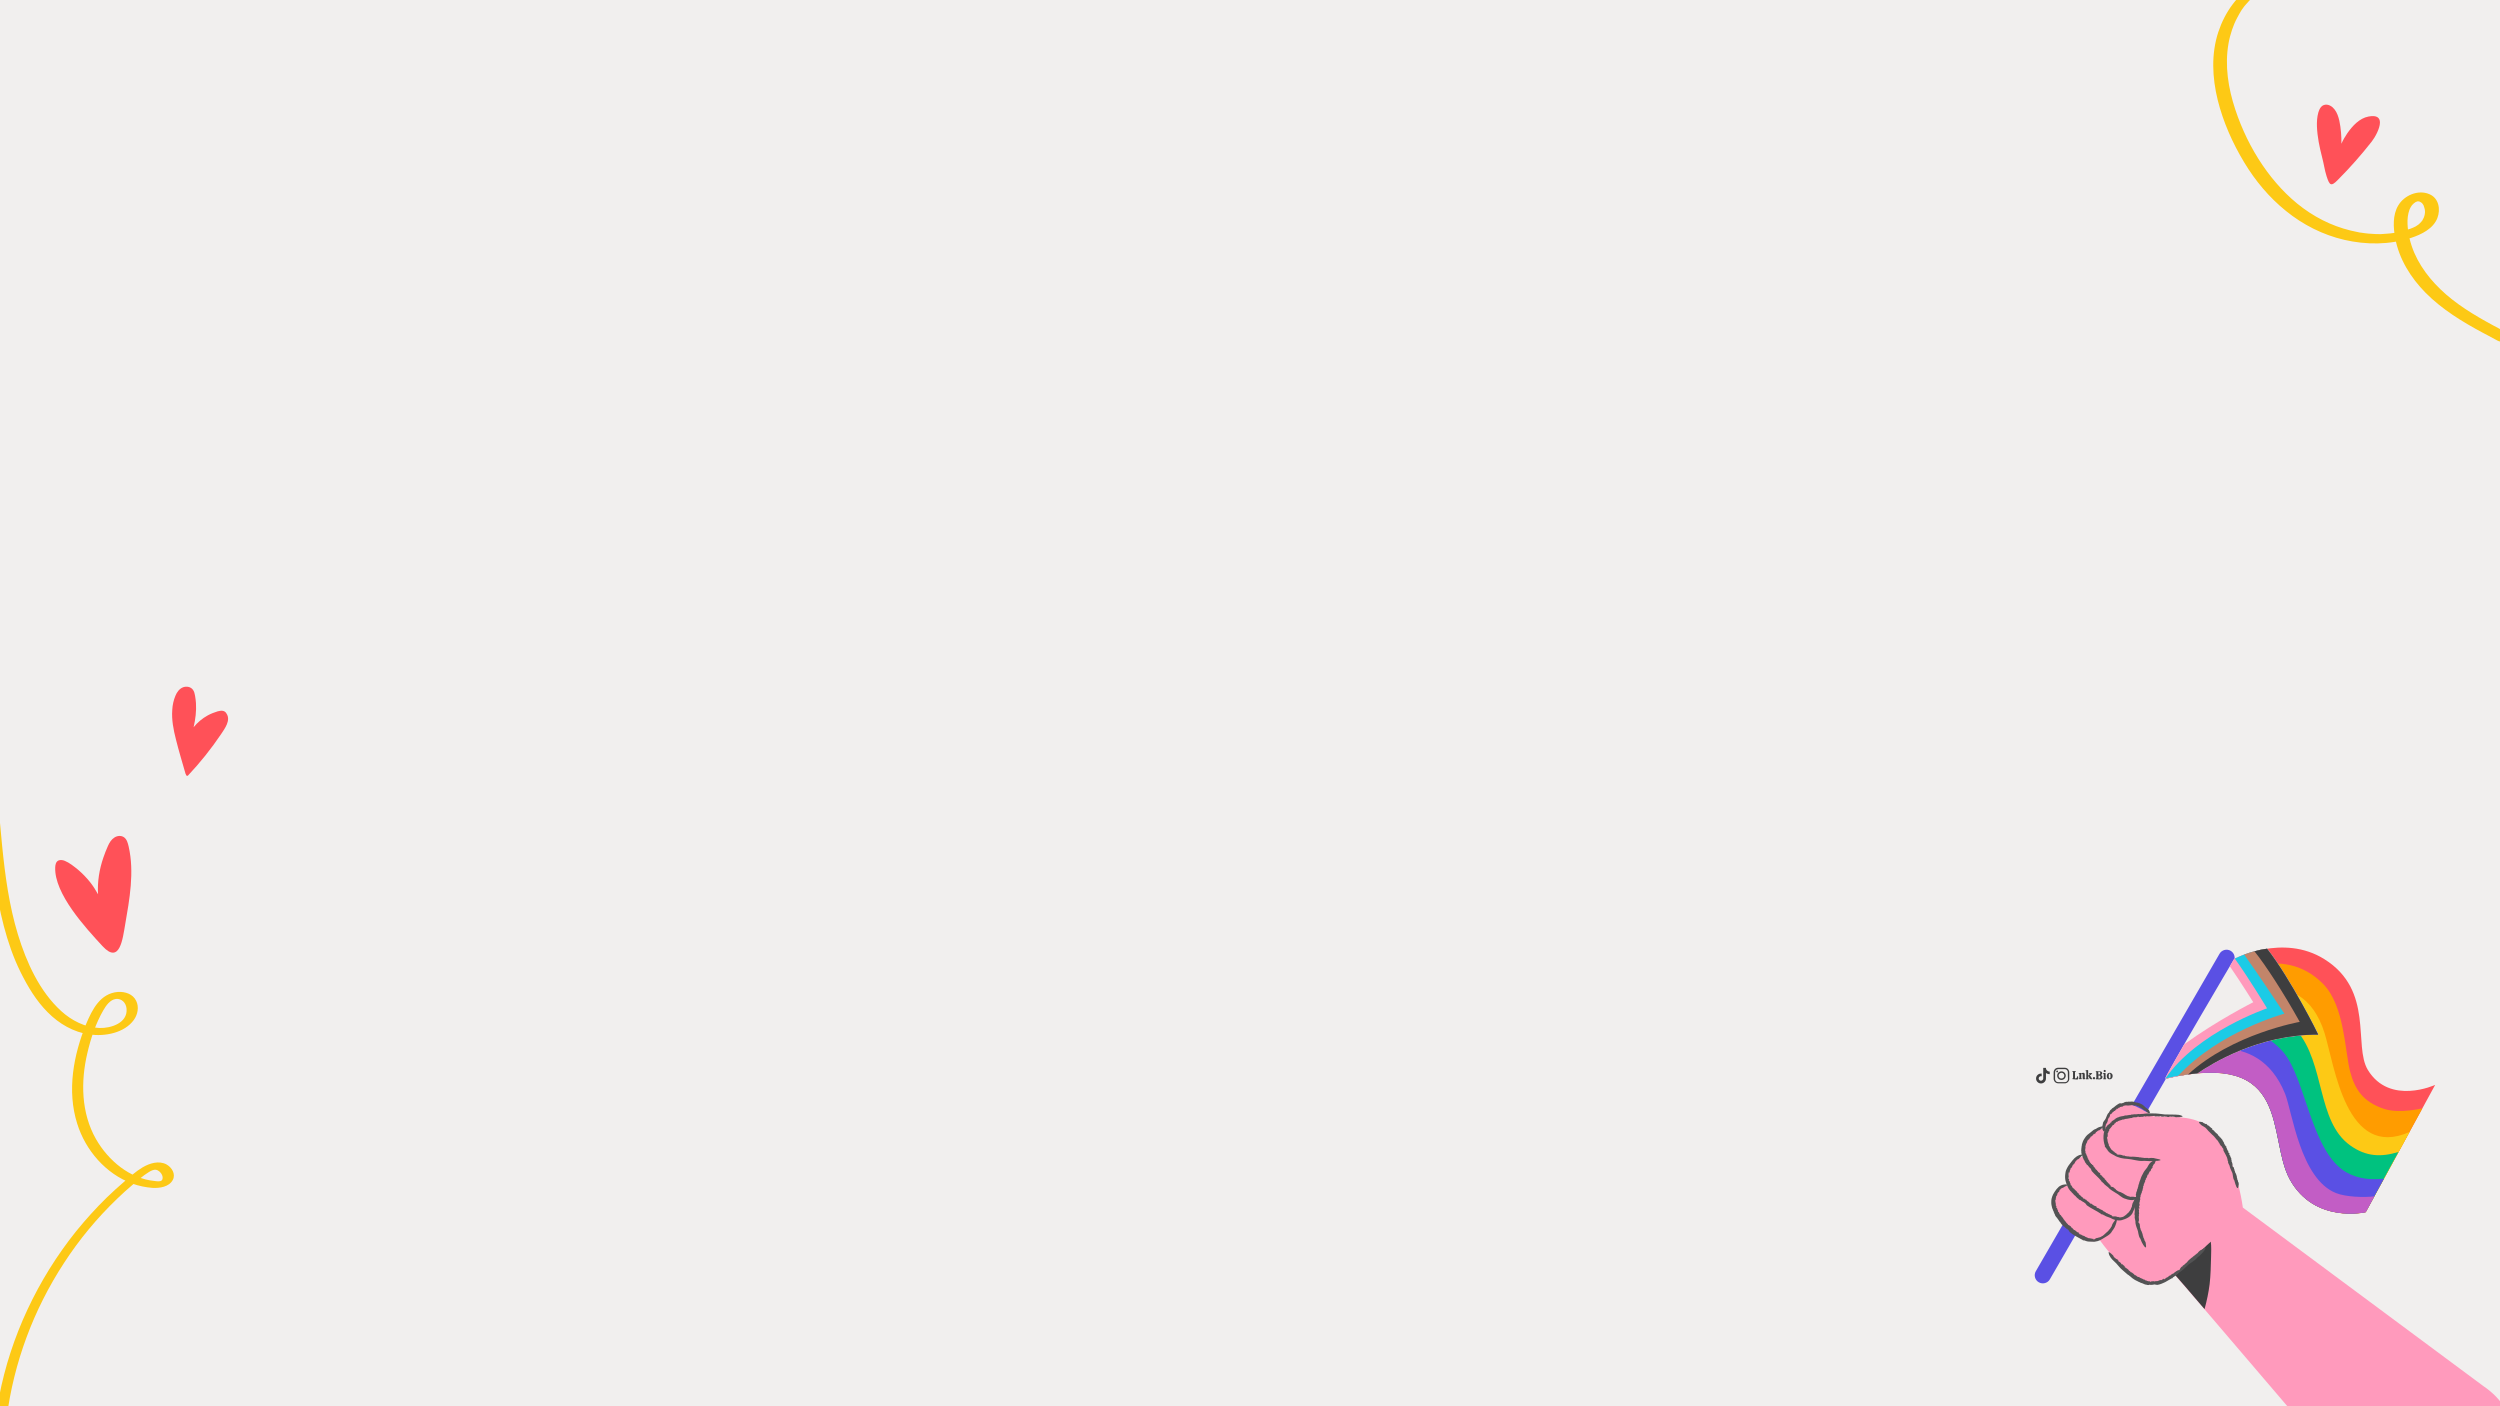 <?xml version="1.0" encoding="utf-8"?>
<!-- Generator: Adobe Illustrator 26.3.1, SVG Export Plug-In . SVG Version: 6.00 Build 0)  -->
<svg version="1.1" id="Layer_2_00000140727715854857647330000000668693077249569206_"
	 xmlns="http://www.w3.org/2000/svg" xmlns:xlink="http://www.w3.org/1999/xlink" x="0px" y="0px" viewBox="0 0 1920 1080"
	 style="enable-background:new 0 0 1920 1080;" xml:space="preserve">
<rect x="0" y="0" width="1920" height="1080" fill="#333333" stroke="none"/>
<style type="text/css">
	.st0{clip-path:url(#XMLID_00000080928525578440464630000010296698870388116649_);}
	.st1{fill:#FF5158;}
	.st2{fill:#FDC915;}
	.st3{fill:#3E3E3F;}
	.st4{fill:#FF9C00;}
	.st5{fill:#00C27F;}
	.st6{fill:#5A50E4;}
	.st7{fill:#C25DC5;}
	.st8{fill:#F1EEED;}
	.st9{fill:#FF9ABC;}
	.st10{fill:#1BCBE6;}
	.st11{fill:#C2856A;}
	.st12{fill:none;stroke:#FDC915;stroke-width:1.417;stroke-miterlimit:10;}
	.st13{fill:#535354;}
</style>
<g>
	<defs>
		<rect id="XMLID_00000008125238219584688550000013299529304721380770_" width="1920" height="1080"/>
	</defs>
	<use xlink:href="#XMLID_00000008125238219584688550000013299529304721380770_"  style="overflow:visible;fill:#F1EFEE;"/>
	<clipPath id="XMLID_00000052080326702244928490000011249386626062484355_">
		<use xlink:href="#XMLID_00000008125238219584688550000013299529304721380770_"  style="overflow:visible;"/>
	</clipPath>
	<g style="clip-path:url(#XMLID_00000052080326702244928490000011249386626062484355_);">
		<path class="st1" d="M1827.8,94.1c0-3.5-2.2-5.9-8.8-4.6c-7,1.3-12.4,7.3-16.3,12.9c-1.7,2.5-3.3,5.2-4.5,8
			c0.1-5.9-0.4-12-1.6-17.7c-0.7-3-1.7-6.2-3.7-8.7c-1.6-2.1-4.2-3.9-7-3.6c-3.1,0.3-4.6,3.2-5.4,5.9c-1,3.5-1.2,7.2-1.1,10.8
			c0.3,8,2,16,4,23.8c1.3,4.8,1.9,9.7,3.4,14.4c2.3,7.1,3.4,8.3,8.8,2.7c9.2-9.2,17.9-19.1,25.9-29.3
			C1824,105.5,1827.8,98.7,1827.8,94.1z"/>
		<g>
			<g>
				<path class="st2" d="M1732.1-12.5c-13.8,8.2-23.4,21.9-28.4,37c-5.6,16.9-4.7,35.2-0.5,52.3c4.2,16.9,11.4,33.1,20.4,48
					c8.5,14.1,19.1,26.8,32,37.2c13,10.6,28.4,18.4,44.8,22.2c16.8,3.9,34.8,3.9,51.3-1.5c7.9-2.6,17-7,20.2-15.2
					c2.6-6.8,1.1-15.4-6.2-18.4c-8.6-3.7-19.4,1-23.9,8.8c-4.3,7.3-3.8,16.7-2.3,24.8c2.9,16.1,12,30.7,23.4,42.2
					c12.6,12.7,28.1,22.2,43.8,30.6c3.8,2.1,7.7,4.1,11.6,6.2c2.3,1.2,5.4,0.7,7.4-0.8c1.5-1.1,3-3.5,0.7-4.8
					c-15-7.9-30.1-15.8-43.4-26.3c-12-9.5-22.7-21.5-28.8-35.6c-3-7-4.9-14.5-5.2-22c-0.2-3.7,0.2-7.7,1.5-11.2c0.2-0.4,0.6-1.5,1-2
					c0.2-0.4,0.5-0.8,0.7-1.1c0.2-0.2,0.2-0.4,0.4-0.5c-0.2,0.3-0.1,0.1,0.1-0.1c0.3-0.3,0.5-0.6,0.9-0.9c0.2-0.2,0.3-0.2,0.4-0.4
					c-0.1,0.1-0.6,0.5-0.2,0.2c0.4-0.2,0.7-0.5,1.1-0.8c0.1-0.1,0.6-0.4,0.1-0.1c-0.6,0.4,0.1-0.1,0.2-0.1c0.2-0.1,0.3-0.2,0.5-0.2
					c0.3-0.2,0.4-0.4,0,0c-0.5,0.4-0.2,0.1,0.2-0.1c0.2-0.1,0.4-0.1,0.5-0.2c1-0.3-1,0.1,0,0c0.2,0,0.4,0,0.5-0.1
					c0.6-0.1-1-0.1-0.1,0c0.4,0,0.7,0.1,1.1,0.1c-0.8-0.1-0.2,0,0.2,0.1c0.2,0.1,0.5,0.2,0.7,0.2c-0.1,0-0.5-0.2-0.2,0
					c0.4,0.2,0.7,0.4,1,0.6c0,0,0.5,0.4,0.2,0.1c-0.3-0.2,0.2,0.2,0.2,0.2c0.2,0.2,0.5,0.5,0.6,0.7c0.2,0.2,0.4,0.5,0.5,0.8
					c0.2,0.2,0.2,0.4,0.3,0.5c0.2,0.5-0.2-0.4,0,0.1c0.5,1.4,1,2.9,1,4.4c0-0.5,0,0.4,0,0.5c0,0.3,0,0.7-0.1,1
					c-0.1,0.8-0.2,1.6-0.5,2.3c-0.1,0.2-0.3,0.9-0.1,0.4c-0.2,0.4-0.3,0.8-0.5,1.1c-0.2,0.3-0.3,0.6-0.5,0.9
					c-0.1,0.2-0.2,0.3-0.2,0.5c0,0-0.6,0.9-0.4,0.5c0.2-0.2-0.5,0.5-0.5,0.7c-0.3,0.4-0.6,0.7-1,1c-0.3,0.3-0.6,0.5-0.9,0.9
					c0.6-0.5-0.3,0.2-0.5,0.4c-0.7,0.5-1.5,1-2.3,1.5c0.9-0.5-0.2,0.1-0.5,0.2c-0.5,0.2-0.9,0.4-1.3,0.6c-0.9,0.4-1.6,0.7-2.5,1
					c-0.2,0.1-0.5,0.2-0.6,0.2c0,0,1-0.3,0.4-0.2c-0.5,0.2-1,0.3-1.6,0.5c-1.8,0.5-3.7,1.1-5.5,1.5c-0.9,0.2-1.9,0.4-2.8,0.6
					c-1.1,0.2,0.8-0.2-0.3,0.1c-0.5,0.1-1.2,0.2-1.7,0.3c-1.9,0.3-3.8,0.5-5.7,0.6c-0.9,0.1-1.9,0.2-2.8,0.2c-0.5,0-1,0.1-1.6,0.1
					c-0.2,0-0.5,0-0.6,0c-0.8,0,0.8,0,0,0c-2,0-4,0-5.9-0.2c-1.9-0.1-3.8-0.2-5.7-0.5c-0.9-0.1-1.9-0.2-2.8-0.4
					c-0.5-0.1-1-0.2-1.6-0.2c0,0-0.8-0.2-0.3-0.1s-0.4-0.1-0.5-0.1c-15.5-2.9-29.5-9.1-42.3-18.5c-12.1-8.9-22.6-20.5-31.1-33
					c-8.9-13.1-15.9-27.6-20.9-42.7c-5.4-16.3-8.2-33.8-5.2-50.7c0.6-3.6,1.6-7.1,2.7-10.5c1-3,2.4-6.4,4.1-9.5
					c0.9-1.6,1.7-3.2,2.7-4.8c0.5-0.8,0.9-1.5,1.5-2.2c0.2-0.3,0.5-0.7,0.7-1c0.2-0.2,0.2-0.3,0.4-0.5c0.1-0.1,0.6-0.9,0.4-0.5
					c-0.2,0.3,0.2-0.2,0.2-0.2c0.2-0.2,0.2-0.3,0.4-0.5c0.2-0.3,0.5-0.6,0.8-0.9c0.6-0.7,1.2-1.4,1.9-2.1c1.3-1.3,2.5-2.7,3.8-3.8
					c0.3-0.2,0.6-0.5,0.9-0.8c0.2-0.2,0.4-0.3,0.6-0.5c-0.1,0.1-0.5,0.5-0.2,0.2c0.6-0.5,1.3-1,2-1.5c1.5-1.1,3-2.1,4.6-3
					c1.7-1,2.7-3.5,0.7-4.8C1737.4-14.6,1734.2-13.7,1732.1-12.5L1732.1-12.5z"/>
			</g>
		</g>
		<g>
			<g>
				<path class="st2" d="M-8.4,634.3c2.3,25.7,4.7,51.6,11.3,76.8c3.2,12.2,7.3,24.2,12.9,35.5c5.5,11.1,12,22,20.8,30.8
					c8.8,8.9,19.8,15.3,32.3,17.1c11.6,1.6,26.6-1.1,33.9-11.2c3-4.2,4.1-9.9,1.8-14.6c-2.5-5.3-8.4-7.2-14-6.9
					c-13.6,1.1-19.7,13.4-24.4,24.5c-9.8,24-14.9,51.4-6.9,76.7c6.4,20.5,21.9,38.5,42.3,46c4.9,1.8,10.3,2.9,15.5,3.3
					c5.5,0.3,12.7-0.7,15.6-6.1c2.4-4.5-0.7-9.6-4.8-11.9c-5.9-3.2-13.1-0.9-18.5,2.3c-5.1,3-9.6,7.2-14.1,11
					c-4.5,3.9-9,7.9-13.3,12.1c-8.4,8.2-16.3,17-23.7,26.1c-29.4,36.8-50.1,80.6-59,127c-1.1,5.6-2,11.3-2.7,17.1
					c-0.5,3.8,8.1,2.4,8.5-0.8c5.4-42.5,20.7-83.4,44.1-119.2c11.6-17.9,25.3-34.4,40.7-49.2c3.8-3.7,7.7-7.2,11.7-10.6
					c4.1-3.5,8.2-7.2,12.8-10c1.5-0.9,3.5-2,5.4-1.7c2,0.3,4,2.3,4.7,4.1c0.5,1.3,0.8,3.2-0.5,4.2c-1.2,0.9-3.9,0.5-5.2,0.3
					c-19.3-1.8-35.7-15.8-45.1-32.2c-11.4-20-11.8-44.2-6.6-66.1c2.6-11.3,6.5-22.9,12.3-32.9c2.1-3.6,5.1-8,9.6-8.6
					c4.6-0.5,7.9,3.2,8.2,7.6c0.9,10.9-12.1,15-20.8,14.7c-11-0.4-21.4-5.7-29.4-13c-16.7-15.2-26.7-37.5-33.2-58.7
					C7,695.5,3.9,672.3,1.6,649.2C1.1,643.5,0.5,637.8,0,632C-0.3,628.8-8.7,630.7-8.4,634.3L-8.4,634.3z"/>
			</g>
		</g>
		<path class="st1" d="M95.2,643c-2.2-1.5-5.1-1.2-7.3,0.2c-2.4,1.5-3.9,4-5,6.5c-1.3,2.9-2.5,5.9-3.5,8.9c-3.1,9-4.7,18.7-4.1,28.2
			c-1.8-3.2-3.8-6.4-6.1-9.3c-2.8-3.5-5.9-6.7-9.3-9.6c-3.1-2.5-6.5-5.3-10.2-6.8c-1.5-0.6-3.3-0.9-4.9-0.2c-1.9,1-2.3,3.2-2.4,5.2
			c-0.8,20.3,23.2,46.3,36.2,60.4c13.6,14.9,15.7-6.3,17.5-16.3c3.4-19.6,7.2-40.4,2.7-60.1C98.2,647.6,97.5,644.6,95.2,643z"/>
		<path class="st1" d="M167.2,546.3c-2.6,0.8-5.2,1.8-7.6,3.1c-4.2,2.3-7.9,5.4-10.9,9.1c1.4-6.1,2.2-12.3,1.8-18.5
			c-0.2-1.9-0.3-3.8-0.7-5.7c-0.3-1.5-0.6-3.2-1.6-4.5c-1.7-2.4-4.9-2.9-7.5-2c-3,1.1-4.9,3.9-6,6.6c-1.4,3.4-2.2,7-2.4,10.7
			c-0.6,7.6,0.9,15.3,2.8,22.7c2.2,8.9,4.9,17.7,7.4,26.5c0.1,0.2,0.2,0.3,0.3,0.5c0,0.1,0.1,0.2,0.1,0.4c0.2,0.6,1.1,0.9,1.5,0.4
			c9.3-9.9,17.8-20.5,25.4-31.8c2.8-4.2,7.6-10.6,4.2-15.7C172.6,545.4,169.8,545.6,167.2,546.3z"/>
		<g id="Popular_Chips_1_">
			<g>
				<g>
					<g>
						<path class="st3" d="M1591.8,828.8c-0.1-0.1-0.1-0.2-0.2-0.3c0-0.1,0-0.2,0-0.3c0.2,0,0.3,0,0.4-0.1s0.1-0.2,0.1-0.3v-4.2
							c0-0.2,0-0.3-0.1-0.3c-0.1-0.1-0.2-0.1-0.4-0.1c0-0.1,0-0.2,0-0.3s0.1-0.2,0.2-0.3h2.2c0.1,0.1,0.2,0.3,0.2,0.6
							c-0.2,0-0.4,0-0.5,0.1s-0.1,0.2-0.1,0.4v4.5h0.3c0.4,0,0.8-0.1,1-0.4s0.3-0.7,0.3-1.2h0.6c0.1,0.1,0.2,0.2,0.2,0.5
							c0.1,0.3,0.1,0.5,0.1,0.8c0,0.4-0.1,0.7-0.2,0.9s-0.4,0.3-0.7,0.3L1591.8,828.8L1591.8,828.8z"/>
						<path class="st3" d="M1601.5,828.6c-0.1,0.1-0.2,0.2-0.5,0.2c-0.2,0-0.4,0.1-0.7,0.1c-0.3,0-0.4,0-0.6-0.1
							c-0.1-0.1-0.2-0.2-0.2-0.5v-2.8c0-0.2,0-0.4-0.1-0.5s-0.2-0.2-0.4-0.2c-0.2,0-0.5,0.1-0.6,0.3v2.7c0,0.2,0,0.3,0.1,0.4
							c0.1,0.1,0.2,0.1,0.4,0.1c0,0.2-0.1,0.3-0.2,0.5h-2c-0.1-0.1-0.2-0.3-0.2-0.5c0.2,0,0.3,0,0.4-0.1s0.1-0.2,0.1-0.4v-2.6
							c0-0.2,0-0.3-0.1-0.3c-0.1-0.1-0.2-0.1-0.5-0.1v-0.4c0.2-0.1,0.5-0.2,0.8-0.3s0.6-0.1,0.8-0.1c0.1,0,0.2,0,0.3,0.1
							c0.1,0.1,0.1,0.2,0.1,0.5c0.2-0.2,0.3-0.3,0.6-0.5c0.2-0.1,0.5-0.2,0.8-0.2c0.4,0,0.8,0.1,1,0.3s0.3,0.6,0.3,1.1v2.5
							c0,0.3,0.1,0.5,0.4,0.5L1601.5,828.6z"/>
						<path class="st3" d="M1606.9,828.5c0,0.1-0.1,0.2-0.2,0.3s-0.3,0.1-0.6,0.1c-0.3,0-0.6-0.1-0.8-0.2c-0.2-0.1-0.4-0.3-0.5-0.5
							s-0.2-0.4-0.4-0.7c-0.1-0.3-0.2-0.5-0.3-0.7c-0.1-0.2-0.2-0.3-0.4-0.3v1.4c0,0.2,0,0.3,0.1,0.4c0.1,0.1,0.2,0.1,0.4,0.1
							c0,0.2-0.1,0.3-0.2,0.5h-2c-0.1-0.1-0.2-0.3-0.2-0.5c0.2,0,0.3,0,0.4-0.1s0.1-0.2,0.1-0.4V823c0-0.2,0-0.3-0.1-0.3
							c-0.1-0.1-0.2-0.1-0.5-0.1v-0.4c0.2-0.1,0.5-0.2,0.8-0.3s0.6-0.1,0.8-0.1c0.1,0,0.2,0,0.3,0.1c0.1,0.1,0.1,0.2,0.1,0.3v4l1-1
							c0.1-0.1,0.2-0.2,0.2-0.3s-0.1-0.2-0.2-0.2s-0.2-0.1-0.4-0.1c0-0.1,0-0.2,0.1-0.3c0-0.1,0.1-0.2,0.2-0.2h2
							c0.1,0.1,0.2,0.3,0.2,0.5c-0.1,0-0.3,0-0.3,0.1c-0.1,0-0.2,0.1-0.2,0.2l-1.4,1.4c0.2,0,0.4,0.1,0.6,0.2
							c0.2,0.1,0.3,0.3,0.4,0.5c0.2,0.3,0.2,0.4,0.2,0.4c0.2,0.4,0.4,0.6,0.4,0.7C1606.6,828.2,1606.7,828.3,1606.9,828.5
							L1606.9,828.5z"/>
						<path class="st3" d="M1608.8,828.7c-0.2,0.2-0.4,0.2-0.6,0.2c-0.3,0-0.5-0.1-0.7-0.2c-0.2-0.2-0.2-0.4-0.2-0.6
							c0-0.3,0.1-0.5,0.2-0.7c0.2-0.2,0.4-0.2,0.7-0.2c0.3,0,0.5,0.1,0.6,0.2c0.2,0.2,0.2,0.4,0.2,0.7
							C1609,828.3,1608.9,828.5,1608.8,828.7z"/>
						<path class="st3" d="M1611.3,828.9c-0.7,0-1.2,0-1.6,0c-0.1-0.2-0.2-0.4-0.2-0.6c0.2,0,0.3,0,0.4-0.1s0.1-0.2,0.1-0.3v-4.2
							c0-0.2,0-0.3-0.1-0.3c-0.1-0.1-0.2-0.1-0.4-0.1c0-0.2,0.1-0.4,0.2-0.6c0.3,0,0.8,0,1.6,0c0.3,0,0.5,0,0.6,0
							c0.9,0,1.6,0.2,2,0.4c0.4,0.3,0.6,0.7,0.6,1.1c0,0.4-0.1,0.6-0.3,0.9c-0.2,0.2-0.5,0.4-0.9,0.6c0.5,0.1,0.9,0.3,1.1,0.5
							s0.3,0.6,0.3,1c0,1.2-0.9,1.8-2.7,1.8C1611.8,828.9,1611.6,828.9,1611.3,828.9z M1613,824.2c0-0.3-0.1-0.6-0.3-0.8
							c-0.2-0.2-0.5-0.3-0.8-0.3c-0.2,0-0.3,0-0.4,0v2.1c0.1,0,0.2,0,0.3,0C1612.6,825.3,1613,824.9,1613,824.2z M1613.2,827.2
							c0-0.4-0.1-0.7-0.3-0.9s-0.6-0.3-1-0.3h-0.3v2.3c0.2,0,0.3,0,0.4,0C1612.8,828.3,1613.2,827.9,1613.2,827.2z"/>
						<path class="st3" d="M1617.1,827.9c0,0.2,0,0.3,0.1,0.4s0.2,0.1,0.4,0.1c0,0.2-0.1,0.4-0.2,0.5h-2c-0.1-0.1-0.2-0.3-0.2-0.5
							c0.2,0,0.3,0,0.4-0.1s0.1-0.2,0.1-0.4v-2.6c0-0.2,0-0.3-0.1-0.4c-0.1-0.1-0.2-0.1-0.5-0.1v-0.4c0.1-0.1,0.4-0.2,0.7-0.3
							c0.3-0.1,0.6-0.1,0.9-0.1c0.1,0,0.2,0,0.3,0.1c0.1,0.1,0.1,0.2,0.1,0.3L1617.1,827.9L1617.1,827.9z M1617,823.1
							c-0.2,0.2-0.4,0.2-0.6,0.2s-0.5-0.1-0.6-0.2c-0.2-0.1-0.2-0.4-0.2-0.6s0.1-0.5,0.2-0.6c0.2-0.2,0.4-0.2,0.6-0.2
							s0.5,0.1,0.6,0.2c0.2,0.2,0.2,0.4,0.2,0.6C1617.2,822.8,1617.2,823,1617,823.1z"/>
						<path class="st3" d="M1618.6,828.3c-0.4-0.4-0.6-1-0.6-1.8c0-0.5,0.1-1,0.3-1.4c0.2-0.4,0.4-0.7,0.8-0.9
							c0.3-0.2,0.7-0.3,1.2-0.3c0.4,0,0.8,0.1,1.1,0.3c0.3,0.2,0.6,0.5,0.8,0.8c0.2,0.4,0.3,0.8,0.3,1.3s-0.1,1-0.3,1.4
							c-0.2,0.4-0.5,0.7-0.8,0.9s-0.7,0.3-1.2,0.3C1619.5,829,1619,828.7,1618.6,828.3z M1620.7,827.9c0.1-0.2,0.2-0.7,0.2-1.3
							c0-0.5,0-1-0.1-1.3s-0.1-0.5-0.2-0.6s-0.2-0.2-0.4-0.2c-0.2,0-0.4,0.1-0.5,0.4s-0.2,0.7-0.2,1.3c0,0.5,0,1,0.1,1.2
							c0,0.3,0.1,0.5,0.2,0.6s0.2,0.2,0.4,0.2C1620.4,828.3,1620.6,828.2,1620.7,827.9z"/>
					</g>
				</g>
				<g>
					<path class="st3" d="M1589.2,826.1c0,0.8,0,1.6,0,2.3c0,0.5,0,0.9-0.2,1.3c-0.5,1.3-1.4,2-2.8,2.3c-0.1,0-0.2,0-0.4,0
						c-1.8,0-3.5,0-5.2,0c-1.4,0-2.9-1-3.3-2.7c0-0.2-0.1-0.5-0.1-0.7c0-1.7,0-3.4,0-5.1c0-0.5,0.1-1.1,0.4-1.6
						c0.6-1.2,1.6-1.8,3-1.9c1.3,0,2.7,0,4,0c0.4,0,0.8,0,1.2,0c1.6,0,3,1.2,3.3,2.8c0,0.3,0.1,0.6,0.1,0.8
						C1589.2,824.5,1589.2,825.3,1589.2,826.1L1589.2,826.1z M1588.1,826.1L1588.1,826.1c0-0.8,0-1.6,0-2.4c0-0.2,0-0.3,0-0.5
						c-0.2-1-0.7-1.7-1.6-2c-0.3-0.1-0.5-0.1-0.8-0.1c-1.7,0-3.3,0-4.9,0c-0.2,0-0.4,0-0.6,0.1c-0.9,0.2-1.5,0.7-1.8,1.6
						c-0.1,0.2-0.1,0.4-0.1,0.7c0,0.4,0,0.7,0,1.1c0,1.1,0,2.3,0,3.4c0,0.3,0,0.6,0,0.9c0.1,0.7,0.4,1.2,0.9,1.7
						c0.5,0.3,1,0.5,1.6,0.5c1.6,0,3.2,0,4.9,0c0.1,0,0.2,0,0.2,0c1,0,1.9-0.7,2.2-1.7c0.1-0.2,0.1-0.5,0.1-0.8
						C1588.1,827.8,1588.1,827,1588.1,826.1z"/>
					<path class="st3" d="M1586.5,826.1c0,1.6-1.3,3.3-3.3,3.3c-1.9,0-3.3-1.5-3.3-3.3c0-1.9,1.5-3.3,3.3-3.3
						C1585.2,822.8,1586.5,824.5,1586.5,826.1z M1583.2,828.3c1.1,0,2.2-0.8,2.2-2.2c0-1.2-1-2.2-2.2-2.2c-0.9,0-2.2,0.8-2.2,2.2
						S1582.1,828.4,1583.2,828.3z"/>
					<path class="st3" d="M1580.6,822.9c0,0.4-0.3,0.7-0.7,0.7c-0.4,0-0.7-0.2-0.7-0.7c0-0.4,0.3-0.7,0.7-0.8
						C1580.3,822.2,1580.6,822.5,1580.6,822.9z"/>
				</g>
				<path class="st3" d="M1574.2,825c-1,0-2-0.3-2.9-0.9v4.2c0,2.1-1.7,3.8-3.8,3.8c-2.1,0-3.8-1.7-3.8-3.8s1.7-3.8,3.8-3.8
					c0.2,0,0.3,0,0.5,0v2.1c-0.9-0.3-1.9,0.2-2.2,1.1c-0.3,0.9,0.2,1.9,1.1,2.2s1.9-0.2,2.2-1.1c0.1-0.2,0.1-0.4,0.1-0.5v-8.2h2.1
					c0,0.2,0,0.4,0,0.5l0,0c0.1,0.8,0.6,1.5,1.3,1.9c0.5,0.3,1,0.5,1.6,0.5L1574.2,825L1574.2,825L1574.2,825z"/>
			</g>
		</g>
		<g>
			<g>
				<g>
					<path class="st1" d="M1663.1,828.4c-1.8,0.4,52.8-91.9,52.8-91.9s37.4-19.9,69.3,0.2c38.4,24.1,22,66.4,33.3,85
						c16.8,27.6,51.7,11.5,51.7,11.5l-53.3,97.7c0,0-39,9.2-58.1-24.9C1740.5,873.4,1761.4,805.4,1663.1,828.4z"/>
					<path class="st4" d="M1830.9,851.6c-15.6-5.2-22.3-14.5-26-28.6c-4.1-15.8-4.2-50.6-20.8-67.4c-31.7-32.2-74.7-4.8-76.7-4.7
						c-15.3,25.9-45.7,77.9-44.3,77.6c98.3-23,77.5,45,95.6,77.6c19,34.1,58.1,24.9,58.1,24.9l43.6-79.8
						C1860.4,851.1,1842.9,855.6,1830.9,851.6z"/>
					<path class="st2" d="M1785.2,793.2c-18.2-57.4-73.9-27-90.8-20c-15,25.7-32.2,55.4-31.2,55.2c98.3-23,77.5,45,95.6,77.6
						c19,34.1,58.1,24.9,58.1,24.9l33.7-61.6C1801.7,891.3,1793,818.3,1785.2,793.2z"/>
					<path class="st5" d="M1805,879.7c-25.8-18.3-19.2-62.8-41.1-88.3c-24.4-28.5-67.3-10.3-75.7-7.7
						c-13.2,22.6-25.9,44.8-25.1,44.6c98.3-23,77.5,45,95.6,77.6c19,34.1,58.1,24.9,58.1,24.9l25.2-46.1
						C1828.8,888.8,1817.1,888.4,1805,879.7z"/>
					<path class="st6" d="M1802.3,900.5c-27.2-15.1-31.5-72.1-48.5-92.2c-24.8-29.3-68.1-16.7-70.4-16.4
						c-11.4,19.5-21.1,36.7-20.3,36.5c98.3-23,77.5,45,95.6,77.6c19,34.1,58.1,24.9,58.1,24.9l14.1-25.7
						C1821.2,906.2,1811.5,905.6,1802.3,900.5z"/>
					<path class="st7" d="M1794.1,916.3c-27.5-10.9-33.6-62.4-39.2-76.4c-21.3-52.6-76-30.4-82.5-28.7c-5.8,10.3-9.7,17.3-9.2,17.3
						c98.3-23,77.5,45,95.6,77.6c19,34.1,58.1,24.9,58.1,24.9l6.6-12.2C1815.6,919.8,1801.7,919.3,1794.1,916.3z"/>
					<path class="st6" d="M1565.8,984.8L1565.8,984.8c-3-1.7-4-5.6-2.3-8.5l141.1-243.8c1.7-3,5.6-4,8.5-2.3l0,0
						c3,1.7,4,5.6,2.3,8.5l-141.1,243.8C1572.6,985.5,1568.8,986.5,1565.8,984.8z"/>
					<g>
						<path class="st8" d="M1780.5,794.5c0,0-21.2-42.6-39.4-65.9c-14.8,2.1-25.3,7.9-25.3,7.9s-54.6,92.3-52.8,91.9
							c9.2-2.2,17.4-3.5,24.6-4.1C1698.9,816.6,1734.4,794.4,1780.5,794.5z"/>
						<path class="st9" d="M1741.1,728.6c-14.8,2.1-25.3,7.9-25.3,7.9s-1.2,2.1-3.3,5.6c9.4,13.7,18,27.6,18,27.6s-28,14.1-53,32.3
							c-10.5,18.2-15.3,26.6-14.5,26.5c9.2-2.2,17.4-3.5,24.6-4.1c11.2-7.6,46.7-29.9,92.8-29.7
							C1780.5,794.5,1759.3,751.9,1741.1,728.6z"/>
						<path class="st10" d="M1741.1,728.6c-12.9,1.8-22.5,6.5-24.8,7.6c10.7,14.8,24.8,38.2,24.8,38.2s-53.6,18.2-78.1,53.9
							c9.2-2.2,17.4-3.5,24.6-4.1c11.2-7.6,46.7-29.9,92.8-29.7C1780.5,794.5,1759.3,751.9,1741.1,728.6z"/>
						<path class="st11" d="M1741.1,728.6c-7.1,1-13.2,2.8-17.6,4.5c9.9,13.6,30.9,45.4,30.9,45.4s-50.2,13.6-81.7,47.9
							c5.4-1,10.4-1.7,14.9-2.2c11.2-7.6,46.7-29.9,92.8-29.7C1780.5,794.5,1759.3,751.9,1741.1,728.6z"/>
						<path class="st3" d="M1741.1,728.6c-4.2,0.6-6.3,1-9.7,2c8.2,10,22.9,32.7,34.8,54.2c0,0-51.8,9.1-85.8,40.4
							c3.2-0.5,4.3-0.6,7.2-0.9c11.2-7.6,46.7-29.9,92.8-29.7C1780.5,794.5,1759.3,751.9,1741.1,728.6z"/>
					</g>
				</g>
				<g>
					<path class="st9" d="M1668.2,857.6c15.3,1,28.9,2.3,39.9,22.8c11.1,20.5,14.4,47,14.4,47s184.3,136.8,184.7,137.1
						c58.9,39.6,7.5,145.6-58.9,122.9c0,0-178.3-209.3-178.5-208.8c-0.2,0.5-12.1,12.9-28.2,3.4s-39.4-41.4-41.3-51.8
						C1598.5,919.6,1634.1,855.4,1668.2,857.6z"/>
					<path class="st3" d="M1692,959.1c-3.8,3.8-7.5,7.8-11.6,11.3c-3.2,2.7-6.2,6.2-9.7,9c2.5,2.7,10.7,12.3,22.4,26
						c1.7-6.3,3.1-12.7,3.9-19.2c0.8-6.9,0.9-13.8,1.1-20.7c0.1-3.9,0.3-8-0.2-11.9C1695.9,955.5,1693.8,957.2,1692,959.1z"/>
					<g>
						<path class="st9" d="M1663,857.4c-18.6,0.3-42.4-3.5-45.3,12.2c-2.9,15.8,9.7,21.8,41.1,19.7c0,0-21,12.6-17,49.9
							c1.1,9.7,8.4,27.1,37.2,10.7s29.1-58.5,19.4-73.2C1687.6,860.4,1674.4,857.3,1663,857.4z"/>
						<path class="st12" d="M1634.9,860.5c-7.7,0.2-12.3,2.4-13.3,7.6c-1.1,5.3,1.9,13.4,11.8,11.3c9.9-2.2,7.6-11.4,7.5-14.2
							C1640.7,862.5,1639.3,860.4,1634.9,860.5z"/>
					</g>
					<path class="st9" d="M1663.2,866.6c-6.1-9-24.4-18.8-29-18.7c-4.6,0.1-17.9,3.4-18.7,19.1c0,0-5.5-1.2-11.6,6.6
						c-5.7,7.2-4.1,14.7-4.1,14.7s-14.9,2.5-10.2,22.1c0,0-7.5-0.8-11.5,7.8c-4.1,8.6,10.3,29.6,21.3,33.6c11,4,21.2,0.2,26.1-15.1
						c0,0,12.4-0.7,13.1-15.7c0,0,16.1-4.3,15.2-24C1653.8,897,1679.2,890,1663.2,866.6z"/>
					<g>
						<g>
							<g>
								<g>
									<g>
										<g>
											<path class="st13" d="M1658.7,858.1l-0.3-0.1C1658.3,858,1658.4,858.1,1658.7,858.1z"/>
											<path class="st13" d="M1634.5,888.3L1634.5,888.3C1634.6,888.3,1634.5,888.3,1634.5,888.3z"/>
											<polygon class="st13" points="1646.8,855.2 1646.9,855.2 1647,855.2 											"/>
											<path class="st13" d="M1662.6,855.9c-4.1-0.4-5.1-0.8-9.5-0.8c-2.1-0.1-4.2,0-6.2,0.2c-0.9,0.3-2.7,0.1-3.7,0.4l-0.4-0.2
												c-0.4,0.1-0.8,0.2-1.2,0.2v-0.1c-0.6,0.2-1.2,0.2-1.5,0.2v-0.1l-0.7,0.1l0.1-0.1c-1,0.2-2,0.3-2.9,0.3l0.1,0.2
												c-2,0-2.7,0.5-4.4,0.5v-0.1c-1.1,0.5-2,0.6-2.9,0.7c-0.9,0.2-1.8,0.3-2.9,1c0.2-0.2-0.2-0.1-0.2-0.1
												c-1,0.5-2.1,1.1-1.9,1.4c-0.7,0.4-0.7,0.2-0.8,0.2c0.1,0.2-0.5,0.6-1,0.9l0.2-0.2c-0.5,0.3-1,0.7-1.4,1.2h0.5
												c-0.7,0.5-0.5-0.2-1.1,0.5l0.2,0.2c-1,0.8-1.8,1.2-2.7,2.1c-1.7,2.2-2.7,5-2.8,7.7c-0.2,2.8,0.3,5.5,1.1,7.9l-0.1,0.3
												c-0.2,0.2,1,1.1,0.9,1.3c0.2,0.2,0.2,0.3,0.4,0.4c0.1,0.2,0.2,0.5,0,0.2c0.3,0.5,0.3,0.4,0.7,0.7
												c0.1,0.2,0.2,0.4,0.2,0.6c1.3,1.8,3.1,2.7,5.1,3.7c1.1,0.8,2.9,1.5,4.8,2c1.8,0.4,3.7,0.7,5.1,0.7
												c3.9,0.2,8.2,1.9,12.2,1.6c0.2,0.1,0.5,0,0.5-0.1c1.2,0.1,2.4,0.2,3.6,0.2c0,0,1.1,0.1,2.6,0c1.4,0,3.2-0.1,4.6-0.2
												c1.3-0.2,2.3-0.4,2.1-0.7c-0.2-0.3-1.7-0.7-4.9-1.3l0.1-0.1c-1.9-0.2-3.2-0.2-4.5,0.1c-0.2-0.4-1.6-0.1-2.1-0.2h0.1
												c-1.2,0.2-2.4-0.4-3.6-0.2c0.1,0,0.1-0.2,0.3-0.2c-0.8,0-2,0-2-0.2c-2-0.1-4.7-0.6-6.1-0.3l0.1-0.1
												c-0.7,0.2-0.9-0.1-1.7-0.1l-0.1-0.1c-0.8,0.2-2.2-0.3-2.9-0.3v-0.2c-0.5-0.1-1-0.2-1.5-0.3l0.6,0.2
												c-0.3,0.4-1.1-0.5-2.2-0.6c-1-0.3-2.3,0.2-3.2-0.5c-0.6,0,0.6-0.1-0.2-0.2c0.1-0.2,0.4,0,0.2-0.2c-0.7-0.2-1-0.7-1.8-1.1
												l0.1-0.2c-1.2-0.4-1.7-1.5-2.4-1.8c-0.9-0.7-0.2-0.9-1.2-1.7l-0.1-0.5c-0.2-0.5-0.4-0.2-0.7-0.7c0.2,0-0.2-0.7,0.1-0.5
												c-0.2-0.7-0.5-1.2-0.7-1.9c-0.2-0.7-0.5-1.4-0.4-2.3c-0.3-0.3-0.2-1.2-0.4-1.5c0.1-0.1,0.1-1.7,0.3-0.7
												c0,0.1,0,0.2-0.1,0.2l0.2,0.1c0.3-0.9,0-1.7,0.2-2.7c-0.1,0.2-0.2,0.7-0.2,0.3c0.1-0.3,0.2-0.6,0.2-0.9l0.1,0.2
												c0.2-0.4,0.3-0.8,0.5-1.2l-0.2,0.1c0.3-0.6,0.7-0.7,0.8-1.4c0-0.3-0.5,0.4-0.2-0.2c0.5-0.7,1.4-1.7,2.2-2.6
												c-0.2-0.1,0-0.2,0.2-0.6l0.2,0.1c0.7-1,0.6-0.1,1.3-1v0.2v-0.5c0.7-0.9,0.7-0.1,1.4-1.2c-0.4,0.3-0.4-0.2,0.2-0.4v0.2
												c0.2-0.2,0.3-0.3,0.5-0.4c-0.2,0.2,0,0.2,0.4,0l-0.2,0.3c0.2-0.2,0.4-0.5,0.7-0.7c0.7-0.2,1.7-0.7,2.1-0.7
												c0,0,0.3-0.1,0.7-0.2c0.4-0.2,0.8-0.2,1-0.5c-0.2,0.2,0.6,0.1,0.4,0.3c0.3-0.2,1.5-0.7,2-0.6h-0.1c1.7-0.1,3-0.7,4.6-0.7
												c-0.1-0.2,0.7-0.2,0.6-0.4c1.7-0.4,3.2,0.2,3.7-0.6c0.7-0.1,0.9,0.2,1.3,0.2l-0.2,0.1c1.4-0.2,1.9-0.2,3-0.2
												c0.5-0.1,0.6-0.5,1.6-0.4c-0.3,0.2,0.1,0.1,0.4,0.1c-0.2,0-0.3,0.1,0.2,0.2c0.1-0.1,0.2-0.1,0.2-0.1l0,0
												c0.6-0.1,0.5-0.1,0.2-0.2c0,0,0-0.1-0.1-0.1c0.7,0.2,1.7,0,1.8,0.2c1.8-0.1,3.2-0.3,4.6-0.4c0.2,0.2-0.2,0.2-0.7,0.2h1.1
												c0,0.2-0.6,0.1-0.9,0.1c1.2,0.3,2.7-0.2,4.1,0.2l0.3-0.2h0.1c0-0.1,0.3-0.2,0.6-0.2c0.2,0.2,0,0.4,0.7,0.4
												c0.6,0.2,1.7,0,2.4,0c-0.4-0.1-0.2-0.2-0.1-0.2c0.3,0,0.6,0.2,0.8,0.2v0.2c-0.2-0.2,1-0.2,1.2-0.2
												c0.2,0.2-0.6,0.1-0.7,0.2c1.5,0.2,0.7,0.1,2.2,0.2c0.8-0.1-0.1-0.2,0.2-0.4c0.7,0,1.4,0,2.2,0.2l-0.2-0.2
												c1.3,0,2.2,0.2,3,0.5c5,0,5.6-0.4,5-0.9c-0.7-0.5-2.6-0.9-2.6-0.9C1669.3,855.8,1667.2,856.1,1662.6,855.9z"/>
										</g>
									</g>
								</g>
							</g>
						</g>
						<g>
							<g>
								<g>
									<g>
										<g>
											<path class="st13" d="M1649.9,899.9l-0.2,0.1C1649.7,900.1,1649.8,900.1,1649.9,899.9z"/>
											<path class="st13" d="M1643.2,943.9C1643.2,943.9,1643.2,944,1643.2,943.9L1643.2,943.9z"/>
											<path class="st13" d="M1644,905L1644,905C1644,904.9,1644,904.9,1644,905L1644,905z"/>
											<path class="st13" d="M1649,896.7c-1.5,2.1-2.2,2.4-3.3,4.8c-0.3,0.6-0.6,1.2-0.9,1.7c-0.2,0.6-0.5,1.2-0.7,1.7
												c0,0.7-0.7,1.5-0.7,2.2l-0.2,0.2c0,0.2-0.1,0.5-0.2,0.7l0,0c0,0.4-0.2,0.7-0.2,0.9l0,0l-0.2,0.4v-0.1
												c-0.1,0.6-0.2,1.2-0.5,1.7h0.2c-0.6,1.1-0.3,1.6-0.9,2.6h-0.1c0.1,0.7-0.2,1.2-0.4,1.7s-0.5,1-0.3,1.7
												c0-0.2-0.1,0.1-0.2,0c-0.1,0.7-0.2,1.3,0.2,1.4c-0.1,0.5-0.2,0.3-0.3,0.4c0.2,0,0.2,0.4,0.2,0.8v-0.2l-0.1,1.1l0.3-0.2
												c-0.2,0.5-0.4,0.1-0.4,0.6h0.2c-0.2,0.7-0.7,1.2-0.9,1.8c-0.5,3.1,0.1,6.5-0.2,9.4l-0.2,0.2c-0.3,0.1,0.5,0.7,0.2,0.9
												l0.2,0.3c-0.1,0.1-0.1,0.3-0.2,0.2c0,0.3,0.1,0.3,0.2,0.5l-0.2,0.3c0,1.2,0.4,2.2,0.6,3.5c-0.2,1.6,0.7,4.4,1.4,6
												c1,2.2,0.7,5.1,2.2,7.2c0,0.1,0.2,0.2,0.2,0.2c0.2,0.7,0.6,1.4,0.8,2.1c0,0,0.1,0.2,0.2,0.4c0.1,0.2,0.2,0.6,0.5,1
												c0.4,0.7,0.9,1.7,1.5,2.4c1.1,1.3,1.8,1.5,1.1-2.5h0.1c-0.4-1.1-0.7-1.7-1.2-2.4c0.3-0.2-0.3-0.9-0.3-1.2l0,0
												c-0.6-0.6-0.3-1.4-0.8-2c0,0,0.2,0,0.2,0.2c-0.2-0.4-0.5-1.1-0.3-1.2c-0.5-1.1-0.8-2.7-1.4-3.3h0.1
												c-0.3-0.3-0.2-0.5-0.4-1c0,0,0-0.1,0.1-0.1c-0.4-0.4-0.4-1.3-0.6-1.7l0.2-0.1l-0.2-0.9l0.1,0.3c-0.4,0,0.1-0.7-0.3-1.3
												c-0.1-0.7-1.2-1.1-1-1.8c-0.2-0.2,0.3,0.2,0.2-0.2c0.2-0.1,0.2,0.2,0.3,0.1c-0.2-0.4,0.1-0.8-0.1-1.3l0.2-0.1
												c-0.4-0.7,0.1-1.4-0.3-1.9c-0.2-0.7,0.5-0.6,0.1-1.3l0.2-0.3c0-0.3-0.3-0.2-0.2-0.6c0.2,0,0.1-0.5,0.2-0.2
												c0.2-0.8-0.4-1.7,0-2.9c-0.2-0.2-0.1-0.8-0.3-1c0.2,0,0-1.2,0.3-0.5c0,0.1,0,0.2,0,0.2l0.2,0.1c0.3-0.7-0.2-1.2-0.1-1.8
												c-0.1,0.2-0.1,0.4-0.2,0.2l0.1-0.6l0.2,0.2c0.1-0.3,0.1-0.6,0.2-0.9l-0.2,0.1c0.2-0.4,0.4-0.6,0.2-1.1
												c-0.1-0.2-0.2,0.4-0.3-0.1c0.2-0.6,0.4-1.4,0.6-2.2c-0.2,0-0.2-0.2-0.2-0.3h0.2c-0.2-0.8,0.4-0.2,0.3-1l0.1,0.1l-0.3-0.2
												c-0.2-0.7,0.4-0.3,0.1-1.2c0,0.3-0.4,0.1-0.2-0.2l0.2,0.2c0-0.2-0.1-0.3,0-0.4c0.1,0.2,0.2,0.1,0.2-0.2l0.2,0.2l-0.2-0.7
												c0.2-0.4,0.2-1.2,0.5-1.2c0,0,0.3-0.9,0.2-1.2c0.1,0.2,0.3-0.2,0.4-0.1c-0.1-0.2-0.1-1.1,0.2-1.2v0.1
												c0.5-1,0.2-1.9,0.8-2.7c-0.2,0,0.1-0.5-0.2-0.4c0.1-1.1,1.2-1.6,0.5-2.2c0.2-0.4,0.3-0.4,0.5-0.7v0.1
												c0.2-0.8,0.4-1.1,0.7-1.7c0.1-0.3-0.2-0.5,0.1-1c0.1,0.2,0.2,0,0.2-0.2c0,0.2,0,0.2,0.2,0c0-0.1,0-0.1,0-0.2l0,0
												c0.1-0.3,0-0.3-0.1-0.2h-0.1c0.3-0.2,0.4-1,0.7-0.9c0.5-1,0.6-1.8,0.9-2.7c0.2,0,0.2,0.2,0.1,0.5l0.2-0.6
												c0.2,0.1-0.1,0.4-0.2,0.6c0.7-0.5,0.5-1.5,1.2-2.2v-0.2h0.1c-0.1,0-0.1-0.2,0-0.4c0.2,0,0.3,0.2,0.6-0.2
												c0.3-0.2,0.5-0.9,0.7-1.3c-0.2,0.2-0.2,0.1-0.2-0.1c0.1-0.2,0.3-0.2,0.3-0.4l0.2,0.1c-0.2-0.1,0.2-0.6,0.1-0.7
												c0.2,0-0.1,0.3,0,0.5c0.5-0.7,0.2-0.4,0.7-1.1c0.2-0.5-0.2-0.1-0.2-0.3c0.2-0.3,0.3-0.8,0.7-1.1h-0.2
												c0.3-0.7,0.7-1.1,1.2-1.4c1.3-2.8,1.2-3.4,0.6-3.3c-0.6,0.1-1.5,0.9-1.5,0.9C1650.8,892.9,1650.4,894.2,1649,896.7z"/>
										</g>
									</g>
								</g>
							</g>
						</g>
						<g>
							<g>
								<g>
									<g>
										<g>
											<path class="st13" d="M1645,851.5l-0.1-0.2C1644.9,851.5,1644.9,851.5,1645,851.5z"/>
											<path class="st13" d="M1619.7,860.2L1619.7,860.2L1619.7,860.2z"/>
											<path class="st13" d="M1641.7,846.8L1641.7,846.8L1641.7,846.8L1641.7,846.8z"/>
											<path class="st13" d="M1647.8,850.5c-0.7-0.7-1.1-1.1-1.6-1.5c-0.5-0.4-1-0.8-1.9-1.2c-0.8-0.4-1.8-0.7-2.7-1
												c-0.5,0.2-1.2-0.3-1.7-0.2l-0.2-0.2c-0.2,0.1-0.4,0.1-0.6-0.1v-0.1c-0.2,0.1-0.6-0.1-0.7,0v-0.1c-0.1,0-0.2,0-0.3,0
												l0.1-0.1c-0.5,0.1-0.9,0-1.3-0.1v0.2c-0.9-0.2-1.2,0.2-2-0.1V846c-0.5,0.3-0.9,0.2-1.3,0.2c-0.4-0.1-0.8-0.1-1.3,0.2
												c0.1-0.1-0.1-0.1-0.1-0.2c-0.5,0.2-0.9,0.3-0.8,0.7c-0.3,0.1-0.3-0.1-0.4-0.2c0.1,0.2-0.2,0.3-0.5,0.4l0.1-0.1
												c-0.2,0.1-0.5,0.2-0.7,0.2l0.2,0.2c-0.4,0-0.2-0.3-0.6-0.2l0.1,0.2c-0.5,0.2-1-0.2-1.6-0.1c-1.1,0.4-2.1,1.2-3,1.8
												c-0.9,0.7-1.7,1.5-2.7,2.1l-0.2-0.1c-0.2-0.2-0.1,0.7-0.3,0.6l-0.1,0.2c-0.1,0-0.2,0.1-0.2-0.1c-0.2,0.2-0.2,0.2-0.2,0.4
												l-0.3,0.1c-0.7,0.6-0.8,1.4-1.4,2.2c-1,0.7-1.7,2.7-2.1,3.8c-0.2,0.8-0.7,1.5-1.3,2.2c-0.6,0.7-1.2,1.6-1.2,2.5
												c-0.1,0.1,0,0.2,0,0.2c-0.2,0.5-0.3,1.1-0.4,1.7c0,0-0.1,0.5-0.1,1.2c0,0.7,0.3,1.7,0.7,2.3c0.2,0.3,0.5,0.5,0.7,0.6
												s0.3,0.1,0.5-0.1c0.2-0.3,0.1-1.1,0.5-2.3h0.1c0.1-0.7,0.2-1-0.1-1.6c0.4,0,0.2-0.6,0.3-0.7l0,0
												c-0.2-0.5,0.5-0.8,0.4-1.3c0,0,0.1,0.1,0.1,0.2c0.1-0.3,0.2-0.7,0.4-0.7c0.2-0.3,0.3-0.8,0.5-1.2
												c0.2-0.4,0.3-0.8,0.2-1.2v0.1c-0.1-0.4,0.2-0.3,0.2-0.7h0.1c-0.1-0.4,0.4-0.8,0.5-1.2l0.2,0.1l0.3-0.6l-0.2,0.2
												c-0.3-0.3,0.5-0.3,0.5-0.8c0.2-0.3-0.2-1.2,0.2-1.5c-0.1-0.3,0.2,0.3,0.2,0c0.2,0.1,0,0.2,0.2,0.2
												c0.1-0.3,0.5-0.3,0.6-0.7l0.2,0.1c0-0.6,0.7-0.7,0.7-1.1c0.2-0.5,0.6,0.1,0.7-0.6h0.3c0.2-0.2-0.1-0.3,0.2-0.4
												c0.1,0.1,0.3-0.2,0.3,0.1c0.6-0.2,0.6-1.1,1.4-1.2c-0.1-0.3,0.3-0.4,0.3-0.7c0.1,0.1,0.7-0.4,0.4,0.1c0,0-0.1,0.1-0.1,0
												l0.1,0.2c0.5,0,0.5-0.6,0.9-0.7c-0.2,0-0.2,0.1-0.2-0.1l0.3-0.2v0.2c0.2-0.1,0.3-0.2,0.5-0.2l-0.2-0.1
												c0.3-0.1,0.5,0.2,0.7-0.2c0.1-0.2-0.3-0.1-0.1-0.2c0.4-0.1,1-0.2,1.5-0.2c-0.1-0.2,0-0.2,0.1-0.3l0.1,0.2
												c0.4-0.4,0.3,0.3,0.7-0.1v0.2v-0.4c0.3-0.5,0.3,0.2,0.7-0.3c-0.2,0.1-0.2-0.3,0.1-0.3v0.2c0.2-0.1,0.2-0.2,0.2-0.2
												c-0.1,0.1,0,0.2,0.2,0.2l-0.1,0.2l0.3-0.4c0.3,0.1,0.7-0.2,0.9,0c0,0,0.7,0,0.7-0.2c-0.1,0.2,0.2,0.2,0.2,0.4
												c0.2-0.2,0.6-0.4,0.8-0.2l0,0c0.7,0.2,1.2-0.3,1.8,0c0-0.2,0.3-0.1,0.2-0.3c0.7-0.2,1.2,0.7,1.5-0.1
												c0.3,0,0.3,0.2,0.5,0.3h-0.1c0.6,0.1,0.7,0.1,1.2,0.2c0.2,0,0.3-0.3,0.7-0.2c-0.2,0.1,0,0.2,0.2,0.2c-0.1,0-0.2,0,0,0.2
												c0,0,0.1-0.1,0.2-0.1l0,0c0.2,0,0.2,0,0.1-0.1V849c0.2,0.2,0.7,0.2,0.6,0.5c0.3,0.1,0.7,0.2,1,0.2s0.6,0.1,0.9,0.2
												c0,0.2-0.2,0.2-0.3,0.2l0.4,0.2c-0.1,0.2-0.2,0-0.4-0.1c0.3,0.5,1.1,0.2,1.4,0.8l0.2-0.1l0,0c0.1-0.1,0.2-0.1,0.3-0.1
												c0,0.2-0.2,0.3,0,0.5c0.1,0.2,0.6,0.3,0.9,0.5c-0.1-0.2,0-0.2,0.1-0.2c0.1,0.1,0.1,0.2,0.2,0.3l-0.2,0.2
												c0.1-0.2,0.4,0.1,0.6,0.1c-0.1,0.2-0.2-0.1-0.4,0c0.5,0.4,0.2,0.2,0.7,0.6c0.3,0.1,0.1-0.2,0.3-0.2
												c0.2,0.2,0.6,0.2,0.7,0.6l0.1-0.2c0.5,0.3,0.7,0.6,0.7,1c0.9,0.6,1.5,0.9,1.9,1c0.4,0.1,0.6,0,0.7-0.2
												c0.1-0.2,0-0.6-0.1-0.8c-0.1-0.2-0.2-0.5-0.2-0.5C1650.5,852.2,1649.5,851.8,1647.8,850.5z"/>
										</g>
									</g>
								</g>
							</g>
						</g>
						<g>
							<g>
								<g>
									<g>
										<g>
											<path class="st13" d="M1605.6,873l-0.2,0.1C1605.4,873.1,1605.5,873.1,1605.6,873z"/>
											<path class="st13" d="M1626.5,914.4C1626.5,914.4,1626.6,914.4,1626.5,914.4L1626.5,914.4z"/>
											<path class="st13" d="M1598.9,878.9C1598.9,878.8,1598.9,878.8,1598.9,878.9C1598.9,878.8,1598.9,878.8,1598.9,878.9
												L1598.9,878.9z"/>
											<path class="st13" d="M1605.9,869.4c-1.2,0.9-2,1.5-2.8,2.2c-0.7,0.7-1.5,1.5-2.3,2.9c-0.9,1.3-1.5,2.9-1.9,4.4
												c0.1,0.7-0.5,2-0.3,2.9l-0.2,0.3c0.1,0.3,0.1,0.7,0,1h-0.1c0.1,0.5,0.1,1,0.2,1.2h-0.1l0.1,0.6l-0.1-0.1
												c0.2,0.7,0.3,1.6,0.4,2.2l0.2-0.1c0.2,1.5,0.7,1.9,1.1,3.2h-0.1c0.6,0.7,0.8,1.2,1.1,1.9c0.2,0.6,0.5,1.2,1.2,1.7
												c-0.2-0.2,0,0.2-0.1,0.2c0.5,0.6,1,1.2,1.3,1c0.3,0.4,0.2,0.4,0.1,0.6c0.2-0.1,0.5,0.2,0.7,0.6l-0.2-0.1l0.8,0.9l0.1-0.4
												c0.3,0.6-0.2,0.4,0.2,0.8l0.2-0.2c0.6,0.7,0.6,1.4,1,2.2c2.3,2.7,5.4,5.1,7.5,7.8l-0.1,0.2c-0.2,0.2,1,0.3,0.8,0.7
												l0.4,0.2c0,0.1,0.2,0.3,0,0.2c0.2,0.2,0.3,0.2,0.6,0.3l0.2,0.4c0.9,1.1,2.1,1.7,3.2,2.7c1.1,1.5,4.1,3.3,5.8,4.3
												c2.5,1.2,4.6,3.9,7.6,4.6c0.1,0.1,0.3,0.1,0.3,0.1c0.8,0.3,1.7,0.6,2.7,0.7c0,0,0.2,0,0.6,0.1c0.3,0,0.9,0.1,1.5,0.1
												c1.2-0.1,2.6-0.4,3.6-1.1c0.9-0.7,1.3-1.3,1-1.5c-0.2-0.1-0.5,0-1.1,0.1c-0.6,0.1-1.4,0.2-2.4,0l0.1-0.1
												c-1.2,0-1.9-0.1-2.8,0.1c-0.1-0.4-1-0.2-1.2-0.5l0,0c-0.8,0.1-1.4-0.8-2.2-0.8c0,0,0.1-0.1,0.2-0.1
												c-0.5-0.2-1.2-0.5-1.2-0.7c-1.2-0.6-2.8-1.7-3.8-1.8h0.1c-0.6-0.1-0.6-0.3-1.2-0.5c0-0.1,0-0.1,0-0.1
												c-0.6-0.1-1.3-0.9-1.7-1.1l0.1-0.2l-0.9-0.7l0.3,0.2c-0.4,0.2-0.5-0.7-1.3-1c-0.6-0.5-1.7-0.2-2.2-0.9
												c-0.4-0.1,0.5,0-0.1-0.2c0.2-0.2,0.3,0.1,0.3-0.2c-0.5-0.2-0.5-0.7-1.2-1.1l0.1-0.2c-0.9-0.3-1.1-1.3-1.7-1.5
												c-0.7-0.5-0.1-0.8-1-1.2l-0.1-0.4c-0.2-0.3-0.4,0-0.7-0.4c0.2-0.1-0.3-0.5,0-0.4c-0.6-0.9-1.7-1.2-2.3-2.5
												c-0.4,0-0.7-0.7-1.1-0.7c0.1-0.1-0.9-1-0.2-0.7c0.1,0,0.2,0.1,0.1,0.2l0.2-0.1c-0.2-0.7-1.1-0.9-1.6-1.5
												c0.1,0.2,0.3,0.4,0.1,0.3l-0.5-0.5h0.2l-0.7-0.8v0.2c-0.2-0.4-0.2-0.7-0.7-1.1c-0.2-0.1,0.2,0.5-0.2,0.2
												c-0.4-0.6-0.9-1.5-1.5-2.2c-0.1,0.2-0.2,0-0.4-0.2l0.1-0.2c-0.8-0.5,0.1-0.5-0.7-1.1h0.2l-0.4,0.1c-0.8-0.4,0-0.6-0.9-1
												c0.2,0.2-0.2,0.4-0.4,0h0.2c-0.2-0.2-0.3-0.2-0.3-0.3c0.2,0.1,0.2-0.1,0-0.3l0.3,0.1l-0.7-0.3c-0.2-0.5-0.8-1.1-0.7-1.4
												c0,0-0.2-0.2-0.3-0.5s-0.3-0.5-0.6-0.6c0.2,0.1,0-0.4,0.2-0.4c-0.3-0.2-0.8-0.8-0.7-1.2l0.1,0.1
												c-0.3-1.2-1.1-1.8-1.1-2.9c-0.2,0.1-0.2-0.5-0.4-0.2c-0.5-1.1,0.2-2-0.5-2.4c-0.1-0.5,0.2-0.6,0.2-0.8v0.1
												c0-0.9,0.1-1.2,0.2-1.9c0-0.3-0.3-0.5-0.1-1.1c0.1,0.2,0.1,0,0.2-0.2c0,0.2,0,0.2,0.2-0.1c0-0.1,0-0.2,0-0.2l0,0
												c0.1-0.4,0-0.3-0.1-0.2h-0.1c0.3-0.3,0.4-1.1,0.7-1.1c0.4-1.2,0.7-2,1.2-2.9c0.2,0,0.2,0.2,0,0.5
												c0.1-0.2,0.2-0.4,0.4-0.6c0.2,0.1-0.2,0.4-0.2,0.6c0.7-0.5,0.8-1.7,1.7-2.2v-0.2h0.1c-0.1-0.1,0-0.3,0.1-0.4
												c0.2,0,0.2,0.2,0.6-0.1c0.4-0.2,0.7-0.8,1.2-1.2c-0.2,0.2-0.2,0-0.2-0.1c0.2-0.2,0.4-0.1,0.5-0.3l0.2,0.2
												c-0.2-0.1,0.4-0.6,0.4-0.7c0.2,0.1-0.2,0.3-0.2,0.5c0.8-0.6,0.4-0.3,1.2-0.9c0.4-0.4-0.2-0.2-0.1-0.4
												c0.4-0.3,0.7-0.7,1.3-0.8l-0.2-0.1c0.7-0.6,1.2-0.8,1.9-0.9c1.4-1.1,2.2-1.7,2.6-2.2c0.3-0.4,0.2-0.7-0.1-0.7
												c-0.3-0.1-0.8,0-1.2,0.1c-0.4,0.1-0.7,0.2-0.7,0.2c-1.4,0.3-2.4,0.9-3.4,1.6C1608.2,867.4,1607.2,868.2,1605.9,869.4z"/>
										</g>
									</g>
								</g>
							</g>
						</g>
						<g>
							<g>
								<g>
									<g>
										<g>
											<path class="st13" d="M1590.3,897.6l-0.2,0.2C1590.1,897.7,1590.2,897.7,1590.3,897.6z"/>
											<path class="st13" d="M1629.5,934.9C1629.5,934.9,1629.5,934.9,1629.5,934.9L1629.5,934.9z"/>
											<path class="st13" d="M1586.2,906.8L1586.2,906.8L1586.2,906.8L1586.2,906.8z"/>
											<path class="st13" d="M1589.8,893.6c-1.2,1.4-1.7,2.4-2.3,3.5c-0.6,1.1-1.1,2.2-1.3,4.1c-0.3,1.8-0.3,3.9,0.1,5.6
												c0.2,0.4,0.3,1,0.5,1.6s0.3,1.2,0.7,1.6v0.4c0.2,0.2,0.4,0.6,0.5,1h-0.1c0.3,0.4,0.6,0.9,0.7,1.1h-0.1l0.3,0.5l-0.1-0.1
												c0.6,0.7,1.1,1.4,1.6,2.1l0.1-0.2c0.8,1.4,1.6,1.6,2.4,2.8h-0.1c1.7,0.9,1.9,2.3,3.7,3.2c-0.2-0.1,0,0.2,0,0.2
												c0.7,0.5,1.4,1.1,1.7,0.7c0.5,0.4,0.3,0.4,0.2,0.6c0.1-0.2,0.6,0.2,1,0.4l-0.2-0.1l1.2,0.8V923c0.5,0.5-0.1,0.4,0.5,0.8
												l0.2-0.2c0.8,0.7,1,1.3,1.7,2.1c3.4,2.5,7.5,4.2,10.8,6.5l0.1,0.2c-0.1,0.3,1.2,0.1,1.2,0.4l0.5,0.1
												c0.1,0.1,0.3,0.2,0.1,0.2c0.3,0.2,0.4,0.2,0.7,0.2l0.3,0.3c1.4,0.8,2.9,1.1,4.5,1.8c0.9,0.6,2.3,1.2,3.9,1.6
												c1.6,0.4,3.4,0.4,4.6,0.1c1.7-0.5,3.5-1.1,5.1-2.1c1.6-1,3-2.4,3.6-4.1c0.1-0.1,0.2-0.4,0.1-0.4c0.5-0.9,0.9-1.9,1.3-2.9
												c0,0,0.3-0.9,0.6-2.1s0.5-2.7,0.5-3.8c0-1.2-0.2-1.9-0.5-1.7c-0.4,0.2-0.9,1.2-2,3.7l-0.1-0.1c-0.5,1.5-0.7,2.4-0.8,3.5
												c-0.4,0-0.5,1.2-0.7,1.4v-0.1c-0.1,1-1.1,1.5-1.3,2.3c0-0.1-0.1-0.2,0-0.2c-0.3,0.5-0.8,1.2-1,1.1
												c-0.5,0.6-1.2,1.2-1.7,1.6c-0.7,0.5-1.2,0.8-1.7,1.2v-0.1c-0.4,0.4-0.7,0.2-1.2,0.5c0,0-0.1,0-0.1-0.1
												c-0.5,0.4-1.7,0.2-2.2,0.2v-0.2c-0.4,0-0.7-0.1-1.2-0.2l0.4,0.1c-0.2,0.4-0.8-0.4-1.7-0.4c-0.7-0.2-1.9,0.3-2.7-0.2
												c-0.5,0,0.5-0.2-0.2-0.2c0.1-0.2,0.3,0,0.2-0.2c-0.7-0.2-0.9-0.6-1.7-0.7v-0.2c-1.1-0.1-1.7-1-2.4-1
												c-1-0.3-0.4-0.7-1.6-0.9l-0.2-0.4c-0.4-0.2-0.4,0.1-0.8-0.2c0.1-0.1-0.5-0.4-0.2-0.4c-0.9-0.7-2.2-0.8-3.4-1.9
												c-0.4,0.1-1-0.4-1.3-0.4c0-0.2-1.3-0.8-0.4-0.6c0.1,0,0.2,0.1,0.2,0.2l0.2-0.1c-0.6-0.7-1.5-0.7-2.2-1.2
												c0.2,0.2,0.5,0.3,0.2,0.3l-0.7-0.4h0.2l-1-0.7v0.2c-0.4-0.4-0.4-0.7-1.2-0.9c-0.3-0.1,0.3,0.5-0.2,0.2
												c-0.6-0.6-1.4-1.4-2.2-2c-0.1,0.2-0.2,0.1-0.5-0.1l0.1-0.2c-1-0.4-0.1-0.5-1.1-1h0.2l-0.4,0.1c-1-0.3-0.2-0.6-1.3-0.9
												c0.3,0.2-0.1,0.4-0.4,0.1l0.2-0.1c-0.2-0.2-0.3-0.2-0.5-0.3c0.2,0,0.2-0.2-0.1-0.4h0.3l-0.8-0.2c-0.3-0.5-1.2-1-1.3-1.3
												c0,0-0.9-0.9-1.3-1c0.3,0.1-0.2-0.5,0.1-0.5c-0.3-0.1-1.2-0.7-1.3-1.1h0.1c-0.9-1.2-1.9-1.6-2.6-2.8
												c-0.2,0.2-0.4-0.4-0.6-0.2c-1-0.9-0.9-2.3-1.8-2.3c-0.3-0.5-0.2-0.7-0.2-1l0.1,0.1c-0.5-1-0.7-1.3-0.8-2.1
												c-0.2-0.4-0.6-0.3-0.7-1.1c0.2,0.2,0.1-0.1,0.1-0.3c0.1,0.2,0.1,0.2,0.2-0.2c-0.1-0.1-0.1-0.1-0.2-0.2l0,0
												c-0.1-0.4-0.2-0.3-0.2-0.2c0,0-0.1,0-0.1,0.1c0.1-0.5-0.1-1.3,0.2-1.4c-0.1-1.4-0.2-2.4,0-3.6c0.2-0.1,0.2,0.2,0.2,0.6
												c0.1-0.2,0.1-0.6,0.2-0.8c0.2,0.1,0,0.5,0,0.7c0.5-0.8,0.2-2.1,1-3v-0.2l0.1-0.1c-0.1,0-0.1-0.3,0-0.5
												c0.2-0.1,0.3,0.2,0.6-0.3c0.3-0.3,0.6-1.2,0.9-1.7c-0.2,0.2-0.2,0.1-0.2,0c0.2-0.2,0.4-0.2,0.5-0.5l0.2,0.1
												c-0.2-0.1,0.3-0.7,0.3-0.9c0.2,0-0.2,0.4-0.2,0.6c0.7-0.9,0.3-0.4,1.2-1.3c0.3-0.6-0.2-0.1-0.2-0.4
												c0.4-0.4,0.7-0.9,1.2-1.2h-0.2c0.7-0.8,1.2-1.2,2-1.4c1.4-1.4,2.3-2.2,2.7-2.7c0.4-0.5,0.2-0.7-0.1-0.7
												c-0.3,0-0.9,0.1-1.4,0.2c-0.5,0.2-0.9,0.3-0.9,0.3c-1.6,0.7-2.7,1.5-3.6,2.4C1592,890.8,1591,891.9,1589.8,893.6z"/>
										</g>
									</g>
								</g>
							</g>
						</g>
						<g>
							<g>
								<g>
									<g>
										<g>
											<path class="st13" d="M1579,919.1l-0.2,0.2C1578.9,919.2,1578.9,919.2,1579,919.1z"/>
											<path class="st13" d="M1614.2,949.7C1614.3,949.7,1614.3,949.7,1614.2,949.7C1614.3,949.7,1614.2,949.7,1614.2,949.7z"/>
											<path class="st13" d="M1576,927.9L1576,927.9C1576,927.9,1576,927.8,1576,927.9L1576,927.9z"/>
											<path class="st13" d="M1577.9,915.4c-1,1.5-1.4,2.4-1.8,3.5s-0.7,2.2-0.7,3.9c-0.1,1.7,0.2,3.5,0.7,5.1
												c0.5,0.7,0.6,2,1.2,2.7v0.4c0.2,0.2,0.4,0.6,0.4,0.8h-0.1c0.3,0.3,0.5,0.8,0.6,1h-0.1l0.2,0.5l-0.1-0.1
												c0.5,0.7,0.9,1.3,1.2,1.9l0.2-0.2c0.6,1.4,1.2,1.6,1.8,2.8h-0.1c1.4,1,1.3,2.3,2.9,3.3c-0.2-0.1,0,0.2-0.1,0.2
												c0.6,0.6,1.2,1.2,1.5,0.9c0.4,0.4,0.2,0.4,0.2,0.6c0.1-0.1,0.5,0.2,0.8,0.5l-0.2-0.1c0.3,0.3,0.7,0.6,1,0.8l0.1-0.4
												c0.4,0.5-0.2,0.4,0.4,0.8l0.2-0.2c0.7,0.7,0.8,1.3,1.4,2.1c3,2.6,6.8,4.2,10,6.1l0.1,0.2c0,0.3,1.1-0.1,1.2,0.2h0.4
												c0.1,0.1,0.3,0.2,0.1,0.2c0.4,0.1,0.4,0.1,0.7,0.1l0.3,0.2c1.5,0.5,3,0.3,4.6,0.4c1,0.2,2.5,0,4-0.4
												c1.4-0.4,2.7-1.1,3.7-1.7c1.2-0.8,2.7-1.6,4.1-2.5c1.4-0.9,2.7-2.1,3.4-3.5c0.1-0.1,0.2-0.3,0.2-0.3
												c0.6-0.7,1.1-1.6,1.6-2.4c0,0,0.4-0.7,0.8-1.8c0.4-1,0.8-2.3,1-3.4c0.2-1.1,0.1-1.8-0.3-1.7c-0.4,0.1-1,1.1-2.4,3.1v-0.1
												c-0.7,1.2-1.1,2-1.2,3c-0.4-0.1-0.6,1-0.9,1.2v-0.1c-0.2,0.9-1.2,1.2-1.5,2.1c0-0.1-0.1-0.2,0-0.2c-0.3,0.5-0.8,1.2-1,1
												c-0.9,1.1-2.5,2.2-3.1,2.9v-0.1c-0.3,0.5-0.6,0.4-1,0.7c-0.1,0-0.1,0-0.1,0c-0.4,0.5-1.5,0.7-1.8,1l-0.1-0.2
												c-0.3,0.2-0.7,0.2-1.1,0.4l0.4-0.1c0,0.4-0.9,0-1.6,0.4c-0.7,0.1-1.4,1.2-2.2,1c-0.4,0.2,0.3-0.3-0.2-0.2
												c0-0.2,0.2-0.2,0.1-0.3c-0.6,0.2-0.9-0.2-1.6-0.1v-0.2c-0.9,0.2-1.7-0.4-2.2-0.2c-0.9-0.1-0.5-0.7-1.5-0.6l-0.2-0.3
												c-0.3-0.2-0.3,0.2-0.7-0.1c0.1-0.2-0.5-0.3-0.2-0.3c-0.8-0.6-2.1-0.5-3.1-1.5c-0.4,0.1-0.9-0.3-1.2-0.3
												c0-0.1-1.2-0.7-0.3-0.6c0.1,0,0.2,0.1,0.2,0.1l0.2-0.1c-0.5-0.7-1.3-0.6-1.9-1.1c0.2,0.2,0.4,0.3,0.2,0.3l-0.6-0.4h0.2
												l-0.8-0.7v0.2c-0.4-0.4-0.3-0.7-1-0.9c-0.3-0.1,0.2,0.5-0.2,0.2c-0.5-0.5-1.2-1.3-1.8-2c-0.1,0.2-0.2,0.1-0.5-0.1
												l0.1-0.2c-0.9-0.5,0-0.5-0.8-1h0.2l-0.4,0.1c-0.8-0.3-0.1-0.6-1.1-0.9c0.3,0.2-0.2,0.4-0.4,0h0.2
												c-0.2-0.2-0.3-0.2-0.4-0.3c0.2,0.1,0.2-0.1-0.1-0.3h0.3c-0.2-0.1-0.5-0.2-0.7-0.3c-0.2-0.5-1-1-1-1.3c0,0-0.7-1-1.1-1
												c0.2,0.1-0.1-0.5,0.2-0.4c-0.3-0.1-1-0.7-1.1-1.2l0.1,0.1c-0.7-1.2-1.6-1.7-2-2.8c-0.2,0.2-0.4-0.4-0.5-0.2
												c-0.9-0.9-0.6-2.2-1.5-2.2c-0.2-0.5-0.1-0.7-0.2-1l0.1,0.1c-0.5-0.9-0.6-1.2-0.8-2c-0.2-0.3-0.6-0.3-0.7-1
												c0.2,0.2,0.1-0.1,0.1-0.3c0.1,0.2,0.2,0.2,0.2-0.2c-0.1,0-0.1-0.1-0.2-0.2l0,0c-0.2-0.4-0.2-0.3-0.2-0.2
												c0,0-0.1,0-0.1,0.1c0.1-0.5-0.2-1.2,0-1.3c-0.2-1.2-0.5-2.2-0.5-3.3c0.2-0.1,0.2,0.2,0.2,0.5c0-0.2,0-0.5,0-0.7
												c0.2,0,0.1,0.4,0.1,0.7c0.3-0.8-0.1-1.9,0.5-2.8l-0.1-0.2l0.1-0.1c-0.1,0-0.1-0.2-0.1-0.4c0.2-0.1,0.3,0.2,0.5-0.3
												c0.3-0.3,0.4-1.1,0.6-1.6c-0.2,0.2-0.2,0.1-0.2,0c0.2-0.2,0.3-0.2,0.4-0.5l0.2,0.1c-0.2-0.1,0.2-0.7,0.2-0.8
												c0.2,0-0.2,0.4-0.1,0.5c0.3-0.4,0.4-0.5,0.5-0.6c0.1-0.1,0.2-0.2,0.5-0.6c0.2-0.5-0.2-0.1-0.2-0.4c0.3-0.3,0.6-0.8,1.2-1
												l-0.2-0.1c0.7-0.7,1.2-0.9,1.9-1c1.5-1.1,2.6-1.4,3.1-1.7c0.5-0.3,0.5-0.5,0.2-0.7c-0.3-0.2-0.9-0.2-1.4-0.2
												c-0.5,0-1,0.1-1,0.1c-1.7,0.2-3,0.9-4.1,1.7C1579.9,912.6,1578.9,913.8,1577.9,915.4z"/>
										</g>
									</g>
								</g>
							</g>
						</g>
						<g>
							<g>
								<g>
									<g>
										<g>
											<path class="st13" d="M1697,865.3l0.1,0.2C1697.1,865.5,1697.1,865.5,1697,865.3z"/>
											<path class="st13" d="M1716.9,900.1L1716.9,900.1L1716.9,900.1z"/>
											<path class="st13" d="M1699.3,871.6L1699.3,871.6C1699.2,871.6,1699.2,871.6,1699.3,871.6L1699.3,871.6z"/>
											<path class="st13" d="M1693.8,866.1c1.5,1.4,1.7,2.1,3.2,3.4c0.3,0.4,0.7,0.7,1.1,1.1s0.7,0.7,1.1,1.1
												c0.6,0.2,0.8,1,1.4,1.2v0.2c0.2,0.1,0.3,0.2,0.4,0.4h-0.1c0.2,0.2,0.4,0.4,0.6,0.5h-0.1l0.2,0.2h-0.1
												c0.4,0.3,0.7,0.7,0.9,1.2l0.2-0.2c0.4,0.9,0.9,1,1.2,1.9h-0.1c1.1,0.7,0.7,1.7,1.7,2.4c-0.2-0.1-0.1,0.1-0.1,0.1
												c0.3,0.4,0.7,0.9,1,0.7c0.2,0.3,0.1,0.3-0.1,0.5c0.2-0.1,0.4,0.2,0.5,0.4l-0.2-0.1l0.5,0.7l0.2-0.3
												c0.2,0.4-0.3,0.3,0,0.7l0.2-0.2c0.2,0.6,0.1,1.2,0.2,1.7c1.1,2.3,2.8,4.6,3.2,7l-0.2,0.2c-0.2,0.2,0.7,0.4,0.4,0.7
												l0.2,0.2c0,0.1,0,0.2-0.2,0.2c0.1,0.2,0.2,0.2,0.2,0.3l-0.1,0.3c0.2,1,0.8,1.7,1.2,2.7c0.1,1.3,1.2,3.5,1.8,4.8
												c1,1.7,0.5,4.3,1.6,6.1c0,0.1,0.1,0.2,0.2,0.2l0.5,1.8c0,0,0.6,2.2,1.2,3.4c0.7,1.2,1.4,1.7,1.7-2h0.1
												c-0.1-1-0.2-1.7-0.7-2.2c0.3-0.2-0.2-0.8-0.2-1.1l0,0c-0.5-0.5-0.1-1.3-0.6-1.8c0,0,0.2,0,0.2,0.2
												c-0.2-0.4-0.4-0.9-0.2-1.1c-0.3-1-0.7-2.4-1.2-2.9h0.1c-0.3-0.2-0.2-0.5-0.4-0.8c0,0,0-0.1,0.1-0.1
												c-0.3-0.3-0.4-1.2-0.6-1.4l0.2-0.1l-0.3-0.7l0.1,0.3c-0.4,0,0.1-0.7-0.4-1.2c-0.2-0.6-1.2-0.8-1.2-1.4
												c-0.2-0.2,0.4,0.1,0.1-0.2c0.2-0.1,0.2,0.2,0.3,0c-0.2-0.3,0-0.7-0.3-1.2l0.2-0.1c-0.5-0.5-0.2-1.2-0.7-1.6
												c-0.3-0.6,0.3-0.6-0.2-1.2l0.1-0.3c-0.1-0.3-0.3-0.1-0.3-0.4c0.2,0-0.1-0.4,0.2-0.3c-0.1-0.8-0.9-1.3-0.9-2.4
												c-0.3-0.1-0.4-0.6-0.7-0.7c0.1-0.1-0.4-0.9,0.1-0.5c0,0,0.1,0.1,0,0.2h0.2c0.1-0.7-0.6-0.9-0.8-1.4
												c0,0.2,0.2,0.4-0.1,0.2l-0.2-0.5h0.2l-0.2-0.7l-0.1,0.2c-0.1-0.4,0.2-0.7-0.3-0.9c-0.2-0.1-0.1,0.4-0.2,0.1
												c-0.1-0.5-0.3-1.3-0.6-1.9c-0.2,0.2-0.2,0-0.3-0.2l0.2-0.1c-0.6-0.5,0.2-0.4-0.2-0.9h0.2h-0.4c-0.6-0.4,0.2-0.5-0.6-0.8
												c0.2,0.2-0.2,0.3-0.3,0h0.2c-0.1-0.2-0.2-0.2-0.2-0.2c0.2,0.1,0.2-0.1,0.1-0.3l0.2,0.1l-0.5-0.3
												c-0.1-0.4-0.6-0.9-0.4-1.2c0,0-0.3-0.8-0.7-0.8c0.2,0.1,0-0.4,0.2-0.3c-0.2-0.1-0.7-0.6-0.7-0.9h0.1
												c-0.4-0.9-1.2-1.2-1.5-2.1c-0.2,0.2-0.3-0.3-0.5-0.1c-0.7-0.6-0.6-1.7-1.4-1.4c-0.2-0.3-0.2-0.5-0.2-0.7l0.1,0.1
												c-0.6-0.6-0.7-0.7-1.1-1.2c-0.2-0.2-0.6,0-0.8-0.4c0.2,0,0.1-0.1-0.1-0.2c0.1,0.1,0.2,0.1,0.1-0.2c-0.1,0-0.1,0-0.2-0.1
												l0,0c-0.2-0.2-0.2-0.2-0.2,0c0,0,0,0,0,0.1c-0.1-0.4-0.7-0.7-0.5-0.9c-0.7-0.7-1.4-1-2-1.5c0-0.2,0.2-0.1,0.4,0l-0.4-0.3
												c0.2-0.2,0.3,0.2,0.5,0.2c-0.2-0.7-1.2-0.7-1.7-1.5h-0.2v-0.1c-0.1,0.1-0.2,0-0.3,0c0-0.2,0.2-0.2-0.1-0.5
												c-0.2-0.3-0.7-0.5-1.1-0.7c0.2,0.2,0,0.2-0.1,0.2c-0.2-0.1-0.2-0.3-0.3-0.3l0.2-0.2c-0.1,0.2-0.6-0.2-0.7-0.2
												c0-0.2,0.3,0.1,0.4,0c-0.7-0.5-0.3-0.2-1-0.7c-0.4-0.1-0.1,0.2-0.3,0.2c-0.3-0.2-0.7-0.2-1-0.7v0.2
												c-0.7-0.2-1-0.5-1.2-0.9c-2.7-0.7-3.1-0.3-3,0.2c0.2,0.5,0.9,1.1,0.9,1.1C1690.8,864.6,1691.9,864.7,1693.8,866.1z"/>
										</g>
									</g>
								</g>
							</g>
						</g>
						<g>
							<g>
								<g>
									<g>
										<g>
											<path class="st13" d="M1629.1,970.6l0.1,0.2C1629.3,970.8,1629.2,970.7,1629.1,970.6z"/>
											<path class="st13" d="M1678.6,970.1C1678.6,970.1,1678.6,970,1678.6,970.1L1678.6,970.1z"/>
											<path class="st13" d="M1634.1,978.9L1634.1,978.9C1634,978.9,1634,978.9,1634.1,978.9L1634.1,978.9z"/>
											<path class="st13" d="M1625.3,970.3c2.2,2.4,2.6,3.3,5.1,5.4c1.2,1.1,2.5,2.2,3.7,3.2c0.7,0.2,1.6,1.3,2.4,1.7l0.2,0.3
												c0.2,0.2,0.6,0.3,0.8,0.6h-0.1c0.4,0.2,0.8,0.6,1.1,0.7h-0.1l0.5,0.3h-0.1c0.7,0.3,1.4,0.8,2,1.2l0.1-0.2
												c1.2,1,1.9,0.9,3.2,1.7l0,0c0.9,0.2,1.6,0.5,2.2,0.8c0.7,0.3,1.3,0.7,2.3,0.6c-0.2,0,0.1,0.1,0.1,0.2
												c0.8,0.2,1.8,0.2,1.9-0.2c0.6,0.1,0.5,0.2,0.6,0.3c0-0.2,0.6-0.2,1.1-0.2l-0.2,0.1c0.5,0,0.9,0,1.4-0.1l-0.2-0.3
												c0.7,0.1,0.2,0.4,0.9,0.2v-0.2c0.5,0,0.9,0.1,1.3,0.2c0.4,0.1,0.8,0.2,1.3,0.2c2.1-0.3,4.1-1.2,6-2.1
												c1.8-1,3.6-2.1,5.2-3l0.2,0.1c0.2,0.2,0.6-1,0.8-0.8l0.2-0.3c0.2,0,0.3-0.2,0.2,0.1c0.3-0.2,0.3-0.2,0.4-0.5l0.4-0.1
												c1.3-0.8,2.2-1.9,3.4-2.9c1.7-0.9,4.5-3.5,6-5c2-2.2,5.5-3.6,7.5-6c0.1,0,0.2-0.2,0.2-0.3c0.7-0.6,1.4-1.2,2.2-1.8
												c0,0,0.7-0.6,1.4-1.4c0.7-0.8,1.7-1.9,2.3-2.8c0.6-0.9,0.9-1.7,0.5-1.7c-0.4-0.1-1.4,0.6-3.6,1.9V960
												c-1.2,1-1.9,1.6-2.4,2.5c-0.4-0.2-0.9,0.8-1.3,0.9v-0.1c-0.5,0.8-1.6,1.1-2.1,1.8c0-0.1-0.1-0.2,0.1-0.2
												c-0.4,0.5-1.1,1.1-1.2,1c-1.2,1.1-2.9,2.3-3.4,3.3v-0.1c-0.2,0.6-0.6,0.5-1,1c-0.1,0-0.1,0-0.1,0
												c-0.3,0.6-1.4,1.2-1.7,1.6l-0.1-0.1l-0.9,0.8l0.4-0.2c0.2,0.4-0.9,0.3-1.4,1.2c-0.7,0.5-0.7,1.7-1.6,2.2
												c-0.2,0.4,0.1-0.5-0.3,0c-0.2-0.2,0.2-0.3-0.1-0.3c-0.4,0.5-0.9,0.4-1.4,1l-0.2-0.1c-0.6,0.8-1.6,1-1.9,1.6
												c-0.7,0.7-0.8,0-1.5,0.9l-0.5,0.1c-0.4,0.2-0.1,0.4-0.5,0.7c-0.1-0.2-0.6,0.2-0.4,0c-1,0.4-1.6,1.6-3.1,1.9
												c-0.1,0.4-0.8,0.6-0.9,0.9c-0.1-0.1-1.3,0.6-0.7,0c0.1-0.1,0.2-0.1,0.2-0.1v-0.2c-0.8,0.1-1.2,0.7-2,1
												c0.2,0,0.5-0.2,0.4,0c-0.2,0.1-0.5,0.2-0.7,0.2l0.1-0.2l-1.1,0.2l0.2,0.1c-0.6,0.1-0.8-0.2-1.3,0.2
												c-0.2,0.2,0.6,0.1,0,0.3c-0.7,0.1-1.8,0.1-2.7,0.2c0.1,0.2-0.2,0.2-0.4,0.2l-0.1-0.2c-0.9,0.3-0.4-0.3-1.3-0.1l0.1-0.2
												l-0.2,0.4c-0.8,0.3-0.4-0.3-1.4,0.1c0.4,0,0.2,0.4-0.3,0.3l0.2-0.2c-0.2,0-0.3,0.1-0.5,0c0.2-0.1,0.1-0.2-0.2-0.2
												c0.1-0.1,0.2-0.1,0.2-0.2l-0.7,0.2c-0.5-0.2-1.4-0.2-1.6-0.5c0,0-0.2-0.1-0.6-0.2c-0.3-0.1-0.7-0.2-0.8-0.1
												c0.2-0.1-0.3-0.3-0.1-0.5c-0.3,0.1-1.2-0.1-1.5-0.4h0.1c-1.2-0.7-2.2-0.7-3.2-1.7c-0.1,0.2-0.6-0.2-0.6,0.1
												c-1.2-0.5-1.7-1.7-2.5-1.4c-0.5-0.3-0.4-0.6-0.7-0.8l0.2,0.1c-0.9-0.7-1.2-0.8-1.8-1.4c-0.3-0.2-0.7,0-1.2-0.5
												c0.2,0.1,0-0.2-0.2-0.3c0.2,0.1,0.2,0.1,0-0.2c-0.1,0-0.2,0-0.2-0.1l0,0c-0.4-0.2-0.3-0.2-0.2,0v0.1
												c-0.2-0.5-1.1-0.9-0.9-1.2c-1.1-0.9-2.1-1.4-3-2.1c0-0.2,0.2-0.1,0.6,0.1l-0.7-0.5c0.2-0.2,0.4,0.2,0.7,0.4
												c-0.5-0.9-1.7-1.2-2.4-2.2l-0.2-0.1V971c-0.1,0.1-0.3-0.1-0.5-0.2c0-0.2,0.2-0.2-0.2-0.7c-0.2-0.4-1-0.8-1.4-1.2
												c0.2,0.2,0.1,0.2-0.1,0.2c-0.2-0.2-0.2-0.4-0.4-0.6l0.2-0.2c-0.1,0.2-0.7-0.4-0.8-0.4c0-0.2,0.4,0.2,0.6,0.2
												c-0.7-0.8-0.4-0.4-1.2-1.2c-0.5-0.3-0.1,0.2-0.4,0.2c-0.4-0.4-0.8-0.7-1.2-1.2v0.2c-0.7-0.7-1.1-1.2-1.3-1.9
												c-1.4-1.3-2.2-2.1-2.8-2.4c-0.5-0.3-0.7-0.2-0.7,0.2c0,0.3,0.2,0.8,0.3,1.3c0.2,0.4,0.3,0.8,0.3,0.8
												c0.7,1.4,1.4,2.4,2.3,3.3C1623,968.1,1624,969,1625.3,970.3z"/>
										</g>
									</g>
								</g>
							</g>
						</g>
					</g>
				</g>
			</g>
		</g>
	</g>
</g>
</svg>
